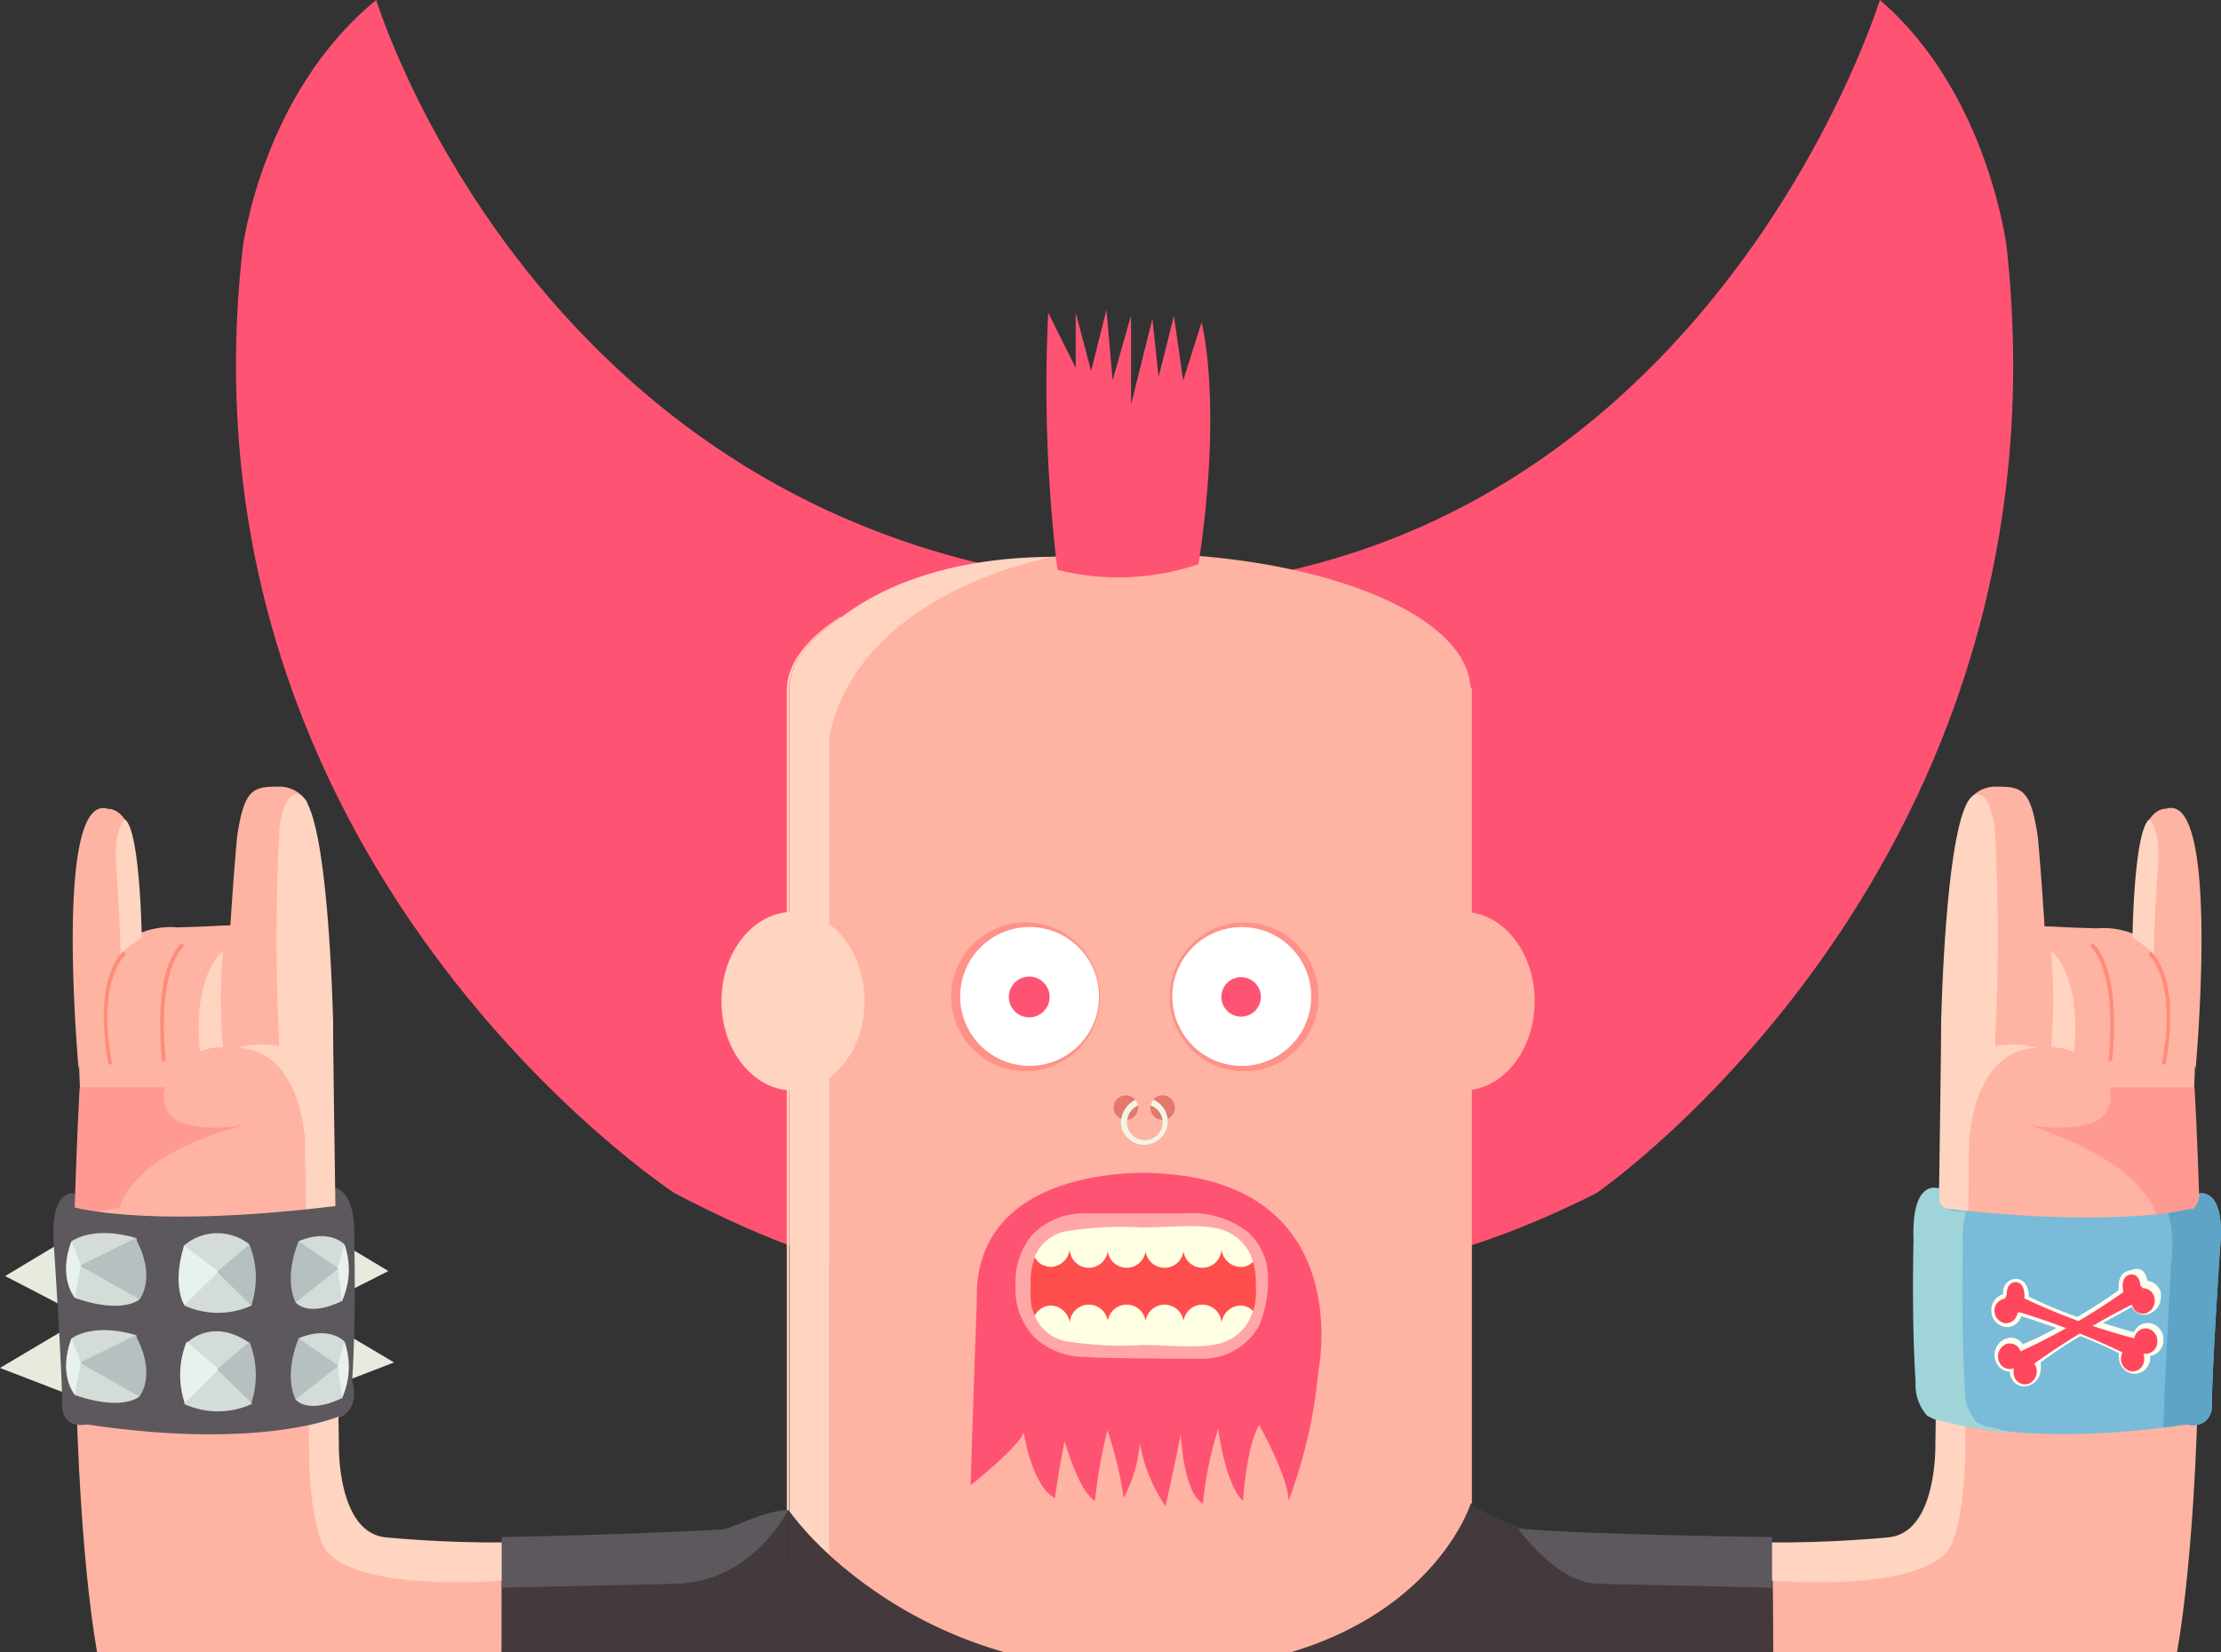 <svg xmlns="http://www.w3.org/2000/svg" viewBox="0 0 137.24 102.13"><rect x="0" y="0" width="137.24" height="102.13" fill="#333333" stroke="none"/><defs><style>.cls-1{fill:#ff5374}.cls-2{fill:#ffb3a2}.cls-3{fill:#ffd4c0}.cls-4{fill:#443a3d}.cls-5{fill:#e6ebde}.cls-6{fill:#5d585d}.cls-7{fill:#ff9288}.cls-8{fill:#fff}.cls-9{fill:#ff9a92}.cls-10{fill:#ff8b79}.cls-11{fill:#79bbd9}.cls-12{fill:#5da4c7}.cls-13{fill:#9fd4d9}.cls-14{fill:#d4dcd7}.cls-15{fill:#e6f2eb}.cls-16{fill:#b6c0c0}.cls-17{fill:#e3796d}.cls-18{fill:#f2f5e1}.cls-19{fill:ivory}.cls-20{fill:#ff475d}.cls-21{fill:#ff3a3a}.cls-22{fill:#ffa7a7}.cls-23{fill:#ff4e4e}.cls-24{fill:#ffffe3}</style></defs><title>invitation-dude2x</title><g id="Layer_2" data-name="Layer 2"><g id="Layer_1-2" data-name="Layer 1"><path class="cls-1" d="M41.69 73.75S10.65 53.48 15 15.31c0 0 1.18-9.54 8.25-15.31 0 0 11.94 39.36 55.8 36.18-.05 0 9.26 62.03-37.36 37.57z"/><path class="cls-1" d="M98.64 73.75S128.15 53.48 124 15.31c0 0-1.12-9.54-7.84-15.31 0 0-12.37 40.16-53 36.18 0 0-7.65 59.24 35.48 37.57z"/><path class="cls-2" d="M51.24 40.21v55.9a27.1 27.1 0 0 0 10.79 6h17.79c9.07-2.74 11.07-9.19 11.07-9.19h.06V42.5h-.09c-.19-4.6-9.53-8.31-21-8.31-7.55 0-14.15 1.6-17.86 4a4 4 0 0 0-.7 2z"/><path class="cls-3" d="M48.76 93.42V42.5c.07-1.58 1.23-3.05 3.18-4.31v-.07c-2 1.28-3.25 2.79-3.32 4.42v50.78z"/><path class="cls-3" d="M48.78 42.5v50.92a19.27 19.27 0 0 0 2.48 2.7V40.21a4 4 0 0 1 .7-2c-1.96 1.23-3.11 2.7-3.18 4.29z"/><path class="cls-4" d="M93.78 94.5h.46a12.78 12.78 0 0 1-3.3-1.5v4.75a11.91 11.91 0 0 1 2.84-3.25zM48.66 96.4v-3.08a16.61 16.61 0 0 0-3.82 1.23l1.9-.06a11.08 11.08 0 0 1 1.92 1.91zM79.82 102.13h9.6a10.72 10.72 0 0 1 1.52-4.41V93h-.06s-1.99 6.39-11.06 9.13zM62 102.13a27.1 27.1 0 0 1-10.79-6v6zM48.76 96.53v-3.11l-.07-.1v3.08z"/><path class="cls-4" d="M51.24 102.13v-6a19.27 19.27 0 0 1-2.48-2.7v3.12a11.06 11.06 0 0 1 2.34 5.6z"/><path class="cls-2" d="M31 95.5c-6.55 0-8.2-.67-8.2-.67-3.15-.38-2.46-18.54-2.46-18.54s.26-10 .13-14c0-2.94-1-4.6-3-4.7-3.88-.6-2.32-.37-6.53-.27 0 0-6.65-.95-6 9.84 0 0-.27 8.55-.27 9C4.42 92 5.64 100.1 6 102.13h25z"/><path class="cls-4" d="M33.41 102.13h11.52l-.08-7.58c-5.6.18-10.23.5-13.83.53v.42h2.4z"/><path class="cls-4" d="M48.66 102.13V96.4a11.08 11.08 0 0 0-1.92-1.91l-1.9.06.08 7.58zM48.76 96.53l-.1-.13v5.72h.1zM51.1 102.13a11.06 11.06 0 0 0-2.34-5.6v5.6zM33.41 102.13v-6.67h-2.4l-.01 6.67z"/><path class="cls-2" d="M134.52 102.13c.36-2 1.59-10.13 1.33-25.91 0-.47-.27-9-.27-9 .65-10.79-6-9.84-6-9.84-4.2-.1-2.65-.33-6.53.27-2 .1-3 1.76-3 4.7-.13 3.91.13 14 .13 14s.7 18.16-2.46 18.54c0 0-1.65.71-8.2.67l.05 6.63z"/><path class="cls-4" d="M94.88 102.13h12.23v-6.67h2.4v-.42a105.27 105.27 0 0 1-15.27-.55c.15 0 .29.08.44.1z"/><path class="cls-4" d="M90.94 97.72v4.41h3.94l-.21-7.49c-.14 0-.29-.07-.44-.1h-.46a11.91 11.91 0 0 0-2.83 3.18zM90.94 97.72a10.72 10.72 0 0 0-1.52 4.41h1.52zM107.11 102.13h2.45l-.05-6.63h-2.4z"/><path class="cls-5" d="M4 76.66L.32 78.87 4.42 81s1.7-1.88-.42-4.34zM3.72 82.34L0 84.55l4.1 1.58s1.7-1.33-.38-3.79zM20.31 76.35L24 78.56l-4.1 2.08s-1.67-1.83.41-4.29zM20.63 82l3.72 2.21-4.1 1.58s-1.71-1.31.38-3.79z"/><path class="cls-6" d="M20 73.38s2-.63 1.89 3.15c0 0 .13 4.92-.13 8.83 0 0 .88 2.4-2 2.52-.02.01-2.04-11.09.24-14.5zM4.6 73.76s-1.6-.38-1.26 3.41c0 0 .5 7.44.5 9.59 0 0-.13 1.64 1.64 1.26.01-.02 4.3-10.09-.88-14.26z"/><ellipse class="cls-3" cx="49" cy="61.88" rx="4.42" ry="5.52"/><ellipse class="cls-2" cx="90.41" cy="61.88" rx="4.42" ry="5.52"/><circle class="cls-7" cx="63.37" cy="61.61" r="4.6" transform="rotate(-85.89 63.371 61.608)"/><circle class="cls-7" cx="76.87" cy="61.61" r="4.6" transform="rotate(-85.89 76.877 61.606)"/><circle class="cls-8" cx="76.72" cy="61.59" r="4.29" transform="rotate(-85.89 76.726 61.585)"/><circle class="cls-1" cx="76.69" cy="61.61" r="1.22" transform="rotate(-85.88 76.693 61.612)"/><path class="cls-3" d="M19.1 90.2l-.32-25-1.54-.27v-2.37c-.94-4.78.59-4.86.59-4.86 2-.69 2.75 5.39 2.75 5.39 0 2.37.36 26.2.36 26.2s-.13 5.56 3 5.74c0 0 3.52.35 7.3.3v2.35s-10.17.91-11.39-2.39c.04 0-.64-1.29-.75-5.09z"/><path class="cls-3" d="M18.8 70.14s-.27-5.22-4.15-5.38a5.49 5.49 0 0 1 4.93 1s-.4 3.95-.78 4.38z"/><path class="cls-9" d="M10.87 69.22s1.43.88 4.58.25c0 0-6.81 1.39-8.07 5.17l-2.78.5s.16-5.27.33-7.94h5.27a1.74 1.74 0 0 0 .67 2.02z"/><path class="cls-10" d="M11.37 58.49s-1.7 1.24-1.13 7.09h-.22c-.59-6 1.15-7.24 1.22-7.29z"/><path class="cls-2" d="M19 49.62a2 2 0 0 0-1.78-1c-1.56 0-2.13.11-2.57 3.1 0 0-.38 4-.63 9.46l3.22.88z"/><path class="cls-3" d="M20.59 63.47s-.26-14-2.15-14.36c0 0-.89-.35-1.18 2.21a122.37 122.37 0 0 0 0 13.18z"/><path class="cls-6" d="M44.6 94.53c.58 0 2.39-1.12 4.1-1.21 0 0-2.13 4.47-7 4.57l-10.7.24V95s8.46-.15 13.6-.47z"/><path class="cls-2" d="M4.86 66.07S3.28 48.85 6.69 50c0 0 1.7-.19 1.7 4a35.1 35.1 0 0 1 .19 4.35S5.42 64 4.86 66.07z"/><path class="cls-10" d="M7.77 59s-1.84 1.51-.84 6.79h-.22c-1-5.43.84-6.94.92-7z"/><path class="cls-3" d="M7.73 50.65s-.66.47-.57 2.55c0 0 .28 4.07.28 5.77a6.88 6.88 0 0 1 1.32-1s-.09-6.57-1.03-7.32zM13.78 58.78s-1.89 1.33-1.42 6.22a3.44 3.44 0 0 1 1.42-.28 35 35 0 0 1 0-5.94z"/><path class="cls-6" d="M4.42 74.58S9 76 20.91 74.52a71.72 71.72 0 0 1 .09 13s-5 2.27-16.53.38c.01-.01-1.19-13.9-.05-13.32z"/><path class="cls-11" d="M120.53 73.38s-2-.63-1.89 3.15c0 0-.13 4.92.13 8.83 0 0-.15 2.59 1.94 2.44 0 .01 2.09-11.01-.18-14.42zM135.92 73.76s1.64-.38 1.26 3.41c0 0-.5 7.44-.5 9.59 0 0 .13 1.64-1.64 1.26-.04-.02-4.29-10.09.88-14.26z"/><path class="cls-3" d="M121.43 90.2l.32-25 1.54-.27v-2.37c.94-4.78-.59-4.86-.59-4.86-2-.69-2.75 5.39-2.75 5.39 0 2.37-.36 26.2-.36 26.2s.13 5.56-3 5.74c0 0-3.52.35-7.3.3v2.35s10.17.91 11.39-2.39c-.05 0 .63-1.29.75-5.09z"/><path class="cls-3" d="M121.73 70.14s.27-5.22 4.15-5.38a5.49 5.49 0 0 0-4.93 1s.39 3.95.78 4.38z"/><path class="cls-9" d="M129.66 69.22s-1.43.88-4.58.25c0 0 6.94 1.89 8.2 5.68h2.65s-.16-5.27-.33-7.94h-5.27a1.74 1.74 0 0 1-.67 2.01z"/><path class="cls-10" d="M129.16 58.49s1.7 1.24 1.13 7.09h.22c.59-6-1.15-7.24-1.22-7.29z"/><path class="cls-2" d="M121.57 49.62a2 2 0 0 1 1.78-1c1.56 0 2.13.11 2.57 3.1 0 0 .38 4 .63 9.46l-3.22.88z"/><path class="cls-3" d="M119.94 63.47s.26-14 2.15-14.36c0 0 .89-.35 1.18 2.21a122.37 122.37 0 0 1 0 13.18z"/><path class="cls-6" d="M93.81 94.48s2.38 3.41 5 3.41l10.69.24V95s-10.97-.12-15.69-.52z"/><path class="cls-2" d="M135.67 66.07s1.58-17.22-1.83-16.08c0 0-1.7-.19-1.7 4a35.1 35.1 0 0 0-.19 4.35s3.15 5.66 3.72 7.73z"/><path class="cls-10" d="M132.75 59s1.84 1.51.84 6.79h.22c1-5.43-.84-6.94-.92-7z"/><path class="cls-3" d="M132.8 50.65s.66.47.57 2.55c0 0-.28 4.07-.28 5.77a6.88 6.88 0 0 0-1.32-1s.08-6.57 1.03-7.32zM126.74 58.78s1.89 1.32 1.42 6.24a3.44 3.44 0 0 0-1.42-.28 35 35 0 0 0 0-5.96z"/><path class="cls-11" d="M136.11 74.58s-4.92 1.51-16.84 0a106.51 106.51 0 0 0 .25 12.93s5 2.27 16.53.38c-.05 0 1.2-13.89.06-13.31z"/><path class="cls-12" d="M135.92 73.76a1.39 1.39 0 0 1-.38.95c-.26 0-1.22.22-1.56.27a8.25 8.25 0 0 1 .18 3.13s-.38 6.66-.48 10.13l1.45-.2a1.18 1.18 0 0 0 1.55-1.28c0-2.14.5-9.59.5-9.59.38-3.79-1.26-3.41-1.26-3.41z"/><path class="cls-13" d="M122.25 87.94h-.07a2.83 2.83 0 0 1-.76-2.12c-.25-3.91-.13-8.83-.13-8.83a6.4 6.4 0 0 1 .2-2.12h-.73c-1.51-.46-.73-1-1-1.42 0 0-1.65-.63-1.52 3.15 0 0-.13 4.92.13 8.83a2.83 2.83 0 0 0 .76 2.12h.07a1.56 1.56 0 0 0 .79.27 22.14 22.14 0 0 0 4.6.75c-.66-.12-1.18-.26-1.57-.37a1.56 1.56 0 0 1-.77-.26z"/><path class="cls-1" d="M71.08 72.5s-11-.59-10.72 7.95c0 0-.27 7.28-.38 11.35 0 0 3-2.39 3.28-3.27 0 0 .49 3.3 1.92 4.07 0 0 .39-2.64.61-3.52 0 0 .88 3.14 1.87 3.68a30.52 30.52 0 0 1 .77-4.35 22.45 22.45 0 0 1 1 4.18 8.6 8.6 0 0 0 1-3.41 9.91 9.91 0 0 0 1.59 3.91s.72-3.24.94-4.45c0 0 .16 3.63 1.37 4.29a23.78 23.78 0 0 1 .94-4.62s.44 3.46 1.54 4.45c0 0 .22-3.46 1-4.68 0 0 1.81 3.24 1.81 4.68a30.33 30.33 0 0 0 1.84-8s2.49-11.88-10.38-12.26z"/><path class="cls-14" d="M11.35 77a3.18 3.18 0 0 1 4.06-.09l.14 3.78a5 5 0 0 1-4.16 0 31.5 31.5 0 0 0-.04-3.69z"/><path class="cls-15" d="M11.37 77l2.14 1.59-2.12 2.08s-.79-1.19-.02-3.67z"/><path class="cls-16" d="M15.41 76.91l-2 1.7 2.12 2.08a5.5 5.5 0 0 0-.12-3.78z"/><path class="cls-14" d="M11.55 83s1.53-1.61 3.86 0l.14 3.78a5 5 0 0 1-4.16 0 25.47 25.47 0 0 0 .16-3.78z"/><path class="cls-15" d="M11.53 82.93l2 1.7-2.12 2.08a5.5 5.5 0 0 1 .12-3.78z"/><path class="cls-16" d="M15.41 82.93l-2 1.7 2.12 2.08a5.5 5.5 0 0 0-.12-3.78z"/><path class="cls-14" d="M8.62 86.31s-1 .95-4-.09a4.15 4.15 0 0 1-.19-3.5s1.28-1 4-.19z"/><path class="cls-16" d="M8.37 82.53l-3.45 1.7 3.7 2.08s1.1-1.31-.25-3.78z"/><path class="cls-15" d="M4.42 82.72L5 84.2l-.38 2s-1.07-1.2-.2-3.48z"/><path class="cls-14" d="M8.62 80.31s-1 .95-4-.09a4.15 4.15 0 0 1-.19-3.5s1.28-1 4-.19z"/><path class="cls-16" d="M8.37 76.53l-3.45 1.7 3.7 2.08s1.1-1.31-.25-3.78z"/><path class="cls-15" d="M4.42 76.71L5 78.2l-.38 2s-1.07-1.2-.2-3.49z"/><path class="cls-14" d="M18.27 86.5s.7.95 2.87-.09a5.61 5.61 0 0 0 .14-3.5s-.92-1-2.83-.19z"/><path class="cls-16" d="M18.45 82.72l2.47 1.7-2.65 2.08s-.79-1.32.18-3.78z"/><path class="cls-15" d="M21.28 82.91l-.41 1.48.27 2a4.6 4.6 0 0 0 .14-3.48z"/><path class="cls-14" d="M18.27 80.5s.7.95 2.87-.09a5.61 5.61 0 0 0 .14-3.5s-.92-1-2.83-.19z"/><path class="cls-16" d="M18.45 76.71l2.47 1.7-2.65 2.09s-.79-1.33.18-3.79z"/><path class="cls-15" d="M21.28 76.9l-.41 1.48.27 2a4.6 4.6 0 0 0 .14-3.48z"/><circle class="cls-17" cx="69.57" cy="68.46" r=".76"/><circle class="cls-17" cx="71.84" cy="68.46" r=".76"/><path class="cls-18" d="M71.1 68.33a1.1 1.1 0 1 1-1.46 1.07 1.16 1.16 0 0 1 .68-1.07.66.66 0 0 0-.16-.35 1.6 1.6 0 0 0-.9 1.43 1.45 1.45 0 1 0 2-1.44.73.73 0 0 0-.16.36z"/><circle class="cls-8" cx="63.61" cy="61.59" r="4.29" transform="rotate(-85.89 63.614 61.583)"/><circle class="cls-1" cx="63.59" cy="61.61" r="1.26" transform="rotate(-85.88 63.6 61.61)"/><path class="cls-19" d="M132.7 82.15a.72.72 0 0 0-.81.61c-.52-.14-1.5-.41-2.67-.8 1.3-.75 2.35-1.29 2.35-1.29l.16-.06a.7.7 0 0 0 .9.51.83.83 0 0 0 .47-1 .71.71 0 0 0-.71-.55.73.73 0 0 1-.16-.2c-.05-.7-.56-.65-.56-.65-.74.07-.48 1.09-.48 1.09a30.75 30.75 0 0 1-2.81 1.82 30 30 0 0 1-3.29-1.38s.11-1.06-.63-1c0 0-.51 0-.46.75a.77.77 0 0 1-.13.23.75.75 0 0 0-.63.67.79.79 0 0 0 .61.9.73.73 0 0 0 .81-.66h.17s1.27.39 2.78.95c-1.21.67-2.25 1.17-2.78 1.41a.69.69 0 0 0-.88-.46.83.83 0 0 0-.47 1 .7.7 0 0 0 .9.51h.05a.87.87 0 0 0 0 .44.7.7 0 0 0 .9.51.83.83 0 0 0 .47-1 .81.81 0 0 0-.12-.25 27.47 27.47 0 0 1 2.74-1.83 24.87 24.87 0 0 1 2.71 1.21.84.84 0 0 0-.08.27.79.79 0 0 0 .61.9.73.73 0 0 0 .81-.66.86.86 0 0 0-.05-.43h.05a.73.73 0 0 0 .81-.66.79.79 0 0 0-.58-.9z"/><path class="cls-19" d="M131.66 78.52a.76.76 0 0 0-.57.31 1.11 1.11 0 0 0-.17.64 1.91 1.91 0 0 0 0 .27c-.75.54-1.61 1.1-2.56 1.66a29.8 29.8 0 0 1-3-1.26 1.29 1.29 0 0 0-.28-.88.73.73 0 0 0-.61-.21.81.81 0 0 0-.69.9V80a1 1 0 0 0-.73.86 1.14 1.14 0 0 0 0 .15 1 1 0 0 0 .82 1 .9.9 0 0 0 .69-.17 1 1 0 0 0 .35-.49c.28.09 1.12.36 2.16.73-.86.46-1.6.82-2.08 1a1 1 0 0 0-.38-.33.89.89 0 0 0-.69 0 1.08 1.08 0 0 0-.63 1.3 1 1 0 0 0 .5.63.9.9 0 0 0 .42.1 1.1 1.1 0 0 0 0 .2 1 1 0 0 0 .5.63.89.89 0 0 0 .72 0 1.06 1.06 0 0 0 .67-1 1.1 1.1 0 0 0 0-.3 1.07 1.07 0 0 0 0-.11 27.66 27.66 0 0 1 2.45-1.62 25.29 25.29 0 0 1 2.39 1.06.89.89 0 0 0 0 .26 1 1 0 0 0 .82 1 .9.9 0 0 0 .69-.17 1 1 0 0 0 .41-.71 1.11 1.11 0 0 0 0-.14v-.07a.92.92 0 0 0 .41-.17 1 1 0 0 0 .41-.71 1.14 1.14 0 0 0 0-.15 1 1 0 0 0-.82-1 .94.94 0 0 0-1 .56c-.44-.12-1.11-.31-1.91-.57.85-.48 1.54-.84 1.77-1a1 1 0 0 0 .41.41.89.89 0 0 0 .72 0 1.06 1.06 0 0 0 .67-1 1.1 1.1 0 0 0 0-.3 1 1 0 0 0-.84-.72 1 1 0 0 0-.3-.64.73.73 0 0 0-.72 0zm-3.14 3.37a30.87 30.87 0 0 0 2.83-1.83.25.25 0 0 0 .09-.26 1 1 0 0 1 0-.68.27.27 0 0 1 .22-.11c.06 0 .26 0 .29.43a.24.24 0 0 0 0 .1 1 1 0 0 0 .23.28.25.25 0 0 0 .17.06.47.47 0 0 1 .46.37.59.59 0 0 1-.32.7.41.41 0 0 1-.33 0 .52.52 0 0 1-.25-.32.24.24 0 0 0-.29-.19.86.86 0 0 0-.22.08s-1.07.55-2.36 1.29a.25.25 0 0 0 0 .45c1.2.4 2.2.68 2.69.8a.25.25 0 0 0 .3-.19.48.48 0 0 1 .52-.42.55.55 0 0 1 .41.63.55.55 0 0 1-.21.37.42.42 0 0 1-.32.08.25.25 0 0 0-.24.08.25.25 0 0 0 0 .25.62.62 0 0 1 0 .31.55.55 0 0 1-.21.38.42.42 0 0 1-.32.08.55.55 0 0 1-.41-.63.6.6 0 0 1 .06-.19.25.25 0 0 0-.1-.33 24.76 24.76 0 0 0-2.74-1.23.25.25 0 0 0-.21 0 27.16 27.16 0 0 0-2.77 1.85.25.25 0 0 0 0 .34.57.57 0 0 1 .08.17.58.58 0 0 1-.32.7.41.41 0 0 1-.33 0 .52.52 0 0 1-.25-.32.63.63 0 0 1 0-.31.24.24 0 0 0-.08-.24.25.25 0 0 0-.26 0 .41.41 0 0 1-.33 0 .52.52 0 0 1-.25-.32.59.59 0 0 1 .32-.7.4.4 0 0 1 .31 0 .5.5 0 0 1 .25.29.25.25 0 0 0 .33.14c.52-.24 1.57-.74 2.79-1.42a.25.25 0 0 0 0-.45c-1.5-.55-2.78-.95-2.79-.95a.83.83 0 0 0-.23 0 .24.24 0 0 0-.25.22.55.55 0 0 1-.21.37.42.42 0 0 1-.32.08.55.55 0 0 1-.41-.63.51.51 0 0 1 .41-.46.24.24 0 0 0 .15-.08 1 1 0 0 0 .18-.31.25.25 0 0 0 0-.1c0-.42.18-.48.24-.48a.25.25 0 0 1 .22.06 1 1 0 0 1 .14.66.25.25 0 0 0 .13.24 30.09 30.09 0 0 0 3.32 1.4.25.25 0 0 0 .19-.11zm4.23 0z"/><path class="cls-20" d="M132.41 79.62a.73.73 0 0 1-.16-.2c-.05-.7-.56-.65-.56-.65-.74.07-.48 1.09-.48 1.09a39.93 39.93 0 0 1-6.36 3.67.69.69 0 0 0-.88-.46.83.83 0 0 0-.47 1 .7.7 0 0 0 .9.51h.05a.87.87 0 0 0 0 .44.7.7 0 0 0 .9.51.83.83 0 0 0 .47-1 .81.81 0 0 0-.12-.25 46.76 46.76 0 0 1 5.88-3.57l.16-.06a.7.7 0 0 0 .9.51.83.83 0 0 0 .47-1 .71.71 0 0 0-.7-.54z"/><path class="cls-20" d="M123.88 80.27A.77.77 0 0 0 124 80c0-.7.46-.75.46-.75.74-.07.63 1 .63 1a38.2 38.2 0 0 0 6.79 2.47.72.72 0 0 1 .81-.61.79.79 0 0 1 .61.9.73.73 0 0 1-.81.66h-.05a.86.86 0 0 1 .05.43.73.73 0 0 1-.81.66.79.79 0 0 1-.61-.9.84.84 0 0 1 .08-.27 44.65 44.65 0 0 0-6.31-2.47h-.17a.73.73 0 0 1-.81.66.79.79 0 0 1-.61-.9.75.75 0 0 1 .63-.61z"/><path class="cls-1" d="M65.34 35.22a94.94 94.94 0 0 1-.57-15.89l1.7 3.41v-3.41l.95 3.6.95-3.78.38 4.35 1.14-4V25l1.32-5.3.38 3.6.95-3.78.57 4 1.14-3.6s1.32 4.92-.19 14.95a15.49 15.49 0 0 1-8.72.35z"/><path class="cls-21" d="M63.52 79.66a3.46 3.46 0 0 1 3.69-3.92h6s4.25-.5 4.42 3.13a7.22 7.22 0 0 1-.45 2.69 3.29 3.29 0 0 1-3 1.68s-5.65 0-6.94-.11a3.44 3.44 0 0 1-3.72-3.47z"/><path class="cls-22" d="M73.16 75h-6a4.4 4.4 0 0 0-3.41 1.36 4.55 4.55 0 0 0-1 3 3.75 3.75 0 0 0 0 .4v-.06a4.24 4.24 0 0 0 1.32 3.1 4.65 4.65 0 0 0 3.08 1.07c1.38.11 6.72.11 7 .11a4 4 0 0 0 3.67-2.07 7.35 7.35 0 0 0 .53-3 3.72 3.72 0 0 0-1.28-2.79A5.68 5.68 0 0 0 73.16 75zm.08 1.45a4.31 4.31 0 0 1 2.85.7 2.3 2.3 0 0 1 .76 1.74 6.3 6.3 0 0 1-.32 2.26 2.58 2.58 0 0 1-2.37 1.27c-.06 0-5.63 0-6.87-.11h-.11a3.22 3.22 0 0 1-2.09-.7 2.85 2.85 0 0 1-.83-2.07 3.26 3.26 0 0 1 .66-2.25 3 3 0 0 1 2.32-.86z"/><path class="cls-23" d="M75.48 77.07a1.18 1.18 0 1 1-2.34 0 1.18 1.18 0 1 1-2.34 0 1.18 1.18 0 1 1-2.34 0 1.18 1.18 0 1 1-2.34 0 1.23 1.23 0 0 1-1.17 1.28 1.15 1.15 0 0 1-1-.63 3.72 3.72 0 0 0-.26 1.41c0 1-.25 2.47 1.33 3.06 1.19.45 4 .16 5.62.16s4.34.22 5.51-.2c1.66-.59 1.45-2 1.45-3a4 4 0 0 0-.17-1.15 1.11 1.11 0 0 1-.78.33 1.23 1.23 0 0 1-1.17-1.26z"/><path class="cls-24" d="M75.48 76c-1.15-.39-3.32-.13-4.85-.13a21.35 21.35 0 0 0-4.85.25 2.63 2.63 0 0 0-1.84 1.56 1.15 1.15 0 0 0 1 .63 1.23 1.23 0 0 0 1.17-1.28 1.18 1.18 0 1 0 2.34 0 1.18 1.18 0 1 0 2.34 0 1.18 1.18 0 1 0 2.34 0 1.18 1.18 0 1 0 2.34 0 1.23 1.23 0 0 0 1.17 1.28 1.11 1.11 0 0 0 .78-.33A2.87 2.87 0 0 0 75.48 76zM75.48 83c-1.15.39-3.32.13-4.85.13a21.34 21.34 0 0 1-4.85-.25 2.63 2.63 0 0 1-1.84-1.56 1.15 1.15 0 0 1 1-.63 1.23 1.23 0 0 1 1.17 1.28 1.18 1.18 0 1 1 2.34 0 1.18 1.18 0 1 1 2.34 0 1.18 1.18 0 1 1 2.34 0 1.18 1.18 0 1 1 2.34 0 1.23 1.23 0 0 1 1.17-1.28 1.11 1.11 0 0 1 .78.33A2.88 2.88 0 0 1 75.48 83z"/><path class="cls-3" d="M65.09 34.41S50.58 36.93 51 48.47l-1.89-7.19s3.29-6.67 15.59-6.86z"/></g></g></svg>